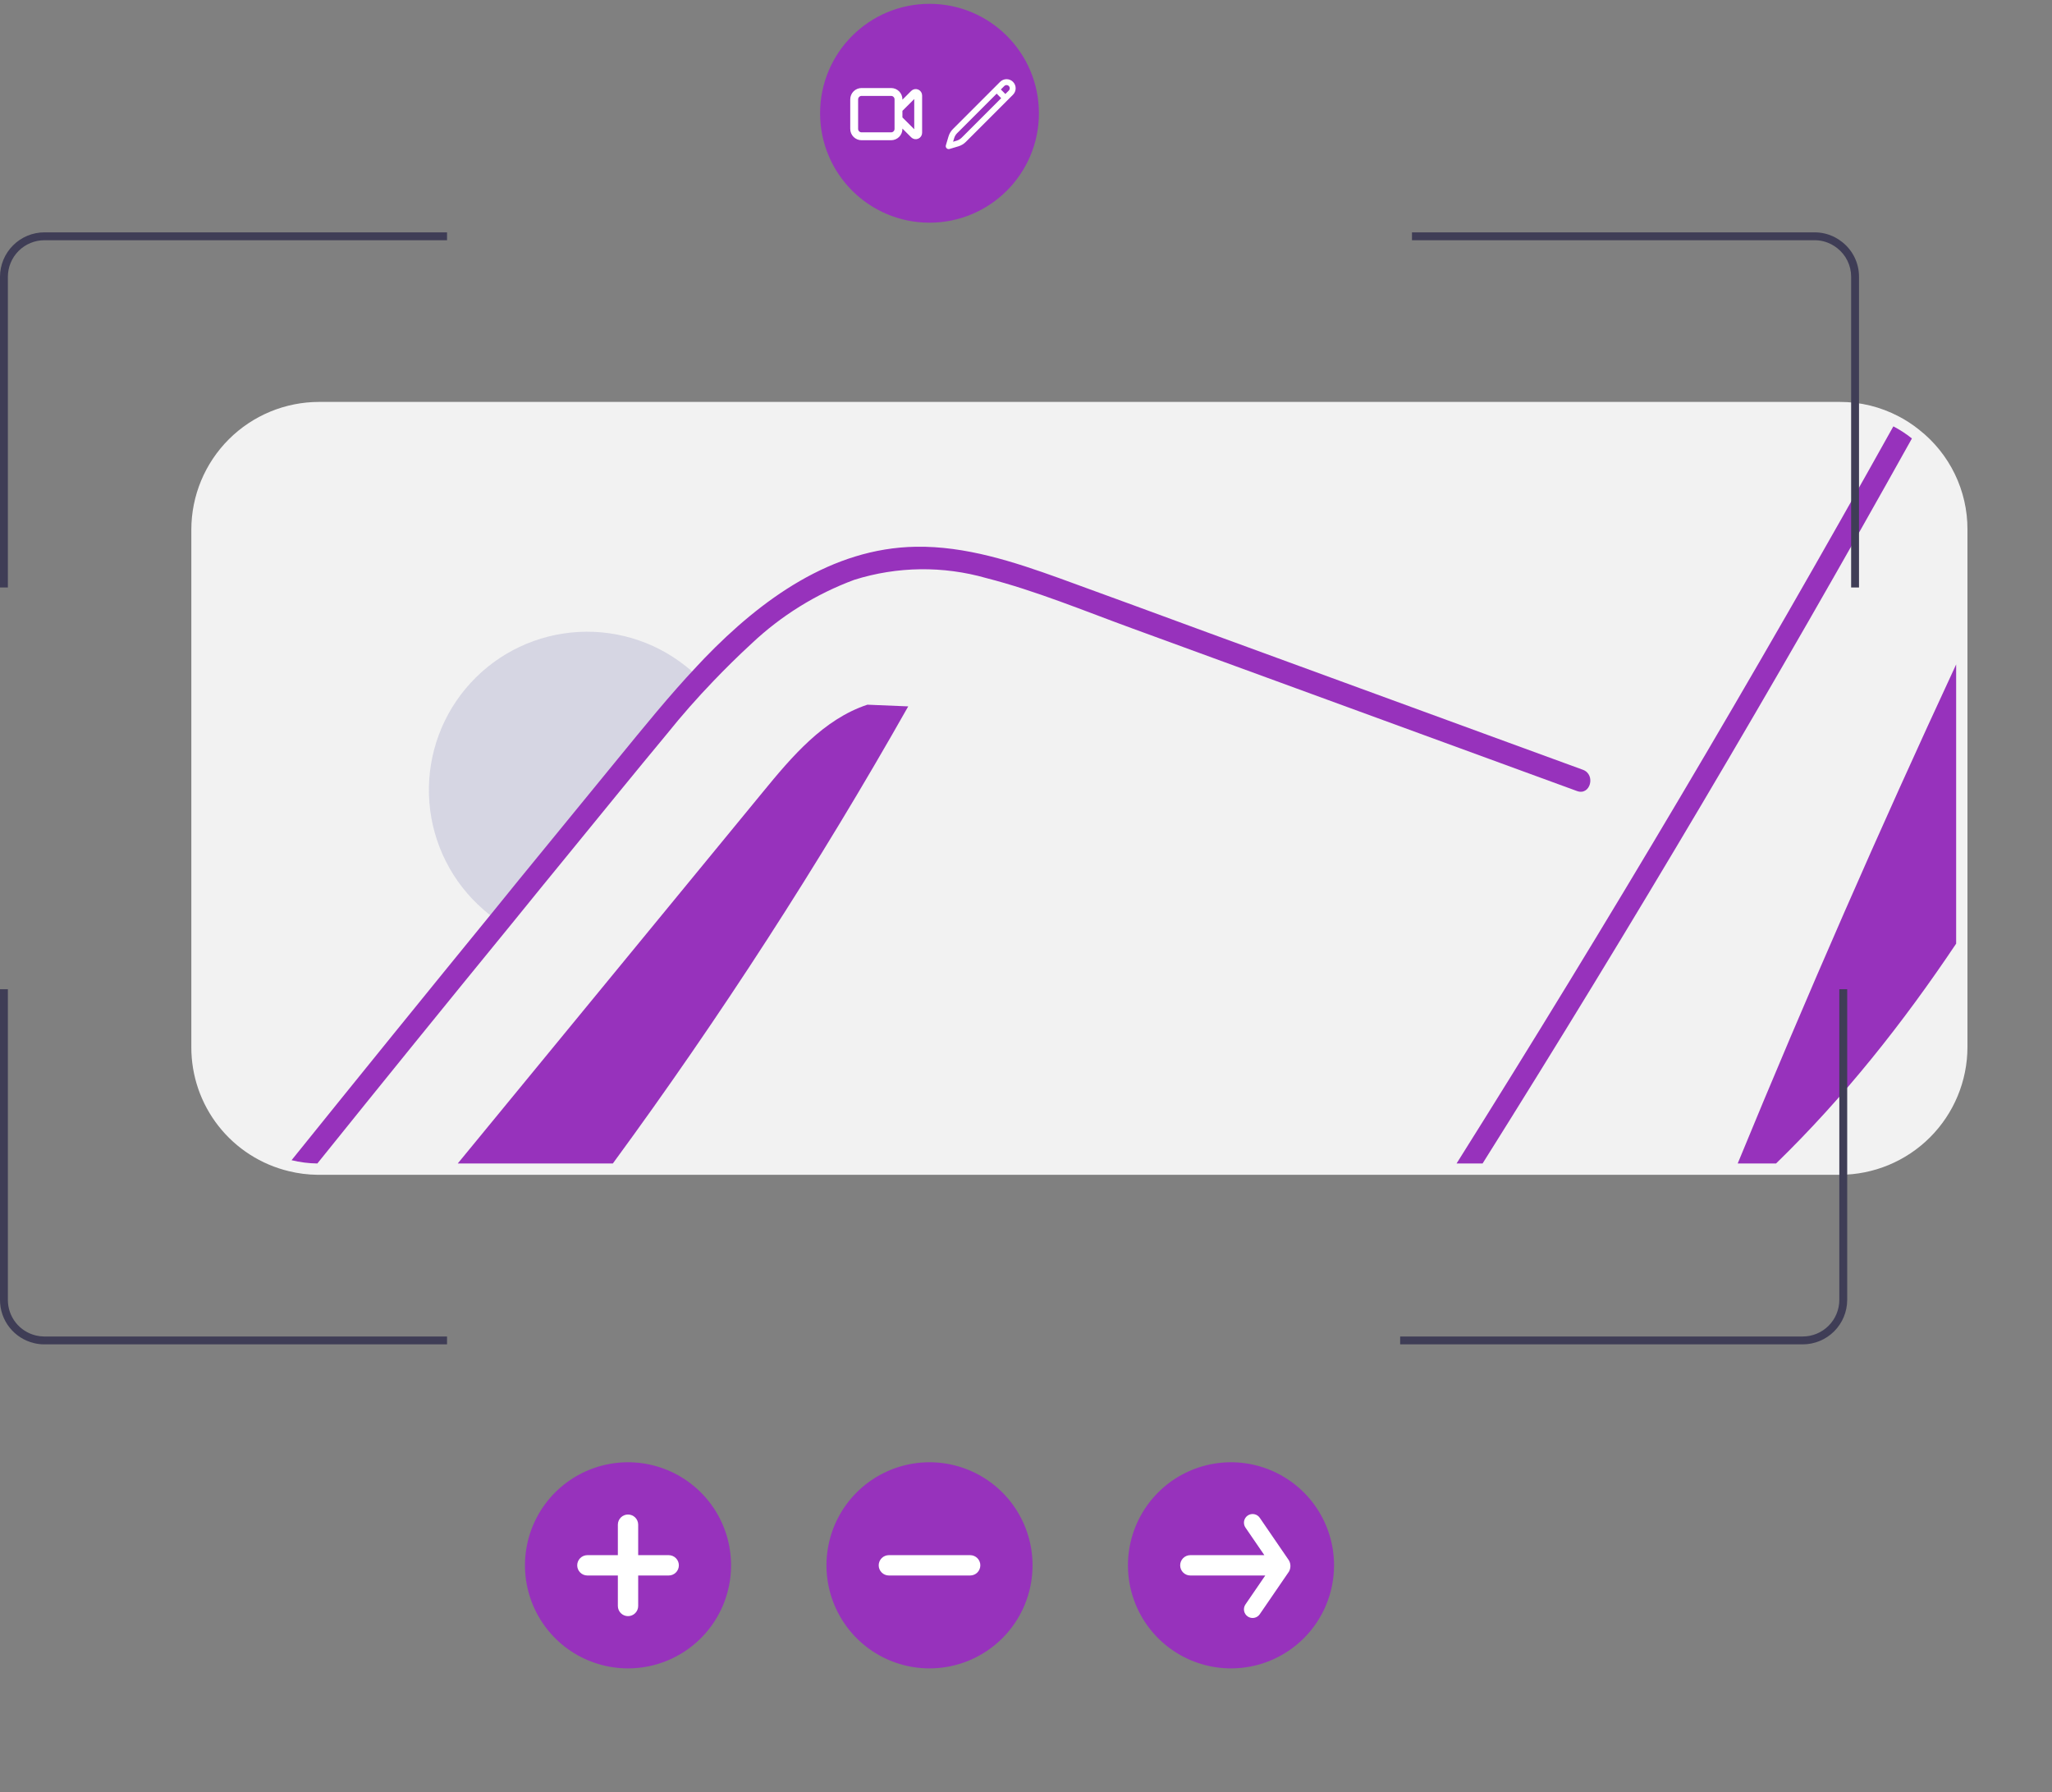 <svg width="521" height="455" viewBox="0 0 521 455" fill="none" xmlns="http://www.w3.org/2000/svg">
<rect x="0" y="0" width="521" height="455" fill="#808080" stroke="none"/>
<g clip-path="url(#clip0_168_756)">
<path d="M467.107 298.246H80.576C78.137 298.218 75.709 297.91 73.339 297.329C66.268 295.63 59.976 291.595 55.482 285.876C50.989 280.158 48.556 273.09 48.578 265.818V134.436C48.591 125.842 52.013 117.604 58.093 111.53C64.172 105.456 72.413 102.042 81.007 102.036H467.107C472.312 102.022 477.441 103.278 482.051 105.694C483.887 106.646 485.623 107.779 487.233 109.075C491.08 112.086 494.188 115.936 496.32 120.332C498.452 124.727 499.552 129.551 499.536 134.436V265.818C499.527 274.415 496.107 282.658 490.028 288.738C483.948 294.817 475.705 298.237 467.107 298.246Z" fill="#F2F2F2"/>
<path d="M441.199 295.374C458.749 252.72 477.237 210.487 496.664 168.675V239.565C483.192 259.671 468.256 278.542 450.936 295.374H441.199Z" fill="#9732BC"/>
<path d="M485.433 111.314C450.706 173.615 414.371 234.969 376.427 295.374H369.821C408.396 234.021 445.364 171.643 480.722 108.241C482.391 109.106 483.969 110.135 485.433 111.314Z" fill="#9732BC"/>
<path d="M230.598 179.331C207.905 219.455 182.862 258.203 155.601 295.374H116.221C142.015 263.951 167.828 232.527 193.66 201.104C201.07 192.056 209.113 182.577 220.229 178.901L230.598 179.331Z" fill="#9732BC"/>
<path d="M178.264 172.897C174.157 177.177 170.221 181.629 166.516 186.254C158.359 196.077 150.316 205.987 142.245 215.868C137.218 222.014 132.192 228.161 127.222 234.308C125.644 233.294 124.146 232.161 122.742 230.919C114.804 224.03 109.881 214.306 109.027 203.831C108.173 193.357 111.456 182.964 118.172 174.88C124.888 166.797 134.504 161.665 144.958 160.586C155.412 159.507 165.873 162.565 174.099 169.106C175.582 170.262 176.974 171.53 178.264 172.897Z" fill="#D6D6E3"/>
<path d="M400.383 200.816L324.898 173.213L287.414 159.512C275.206 155.06 263.027 149.976 250.418 146.759C239.452 143.625 227.808 143.775 216.926 147.19C207.223 150.781 198.343 156.29 190.817 163.39C187.485 166.463 184.258 169.632 181.137 172.897C177.029 177.177 173.094 181.629 169.389 186.254C161.231 196.077 153.189 205.987 145.117 215.868C140.091 222.014 135.064 228.161 130.095 234.308C113.493 254.615 96.986 274.971 80.576 295.374C78.368 295.348 76.171 295.069 74.027 294.541C91.146 273.286 108.342 252.078 125.614 230.919C127.596 228.448 129.635 225.949 131.646 223.479C140.062 213.168 148.488 202.865 156.923 192.573C163.443 184.616 169.906 176.602 176.972 169.106C177.604 168.416 178.236 167.756 178.896 167.066C193.229 152.245 211.124 139.147 232.552 138.802C245.161 138.601 257.34 142.594 269.059 146.816C281.669 151.383 294.25 156.037 306.859 160.661L382.862 188.465L401.877 195.416C405.237 196.623 403.801 202.08 400.383 200.816Z" fill="#9732BC"/>
<path d="M2 149.141V70.266C2.004 67.805 2.985 65.445 4.726 63.705C6.468 61.966 8.828 60.988 11.29 60.986H113.5V58.986H11.29C8.298 58.988 5.429 60.177 3.313 62.292C1.196 64.406 0.005 67.274 0 70.266V149.141L2 149.141Z" fill="#3F3D56"/>
<path d="M9.095 339.035C7.069 338.548 5.266 337.392 3.979 335.753C2.691 334.115 1.994 332.09 2 330.006V251.141H4.99443e-05V330.006C-0.007 332.538 0.839 334.999 2.404 336.99C3.968 338.981 6.159 340.386 8.621 340.977C9.446 341.179 10.291 341.287 11.14 341.296H113.5V339.296H11.152C10.459 339.288 9.768 339.2 9.095 339.035Z" fill="#3F3D56"/>
<path d="M467 251.141V330.006C466.997 332.469 466.017 334.831 464.276 336.572C462.534 338.314 460.173 339.293 457.71 339.296H355.5V341.296H457.71C460.703 341.293 463.573 340.103 465.69 337.986C467.806 335.869 468.997 333 469 330.006V251.141H467Z" fill="#3F3D56"/>
<path d="M464.991 62.035C465.516 62.307 466.012 62.631 466.472 63.002C467.575 63.864 468.466 64.967 469.077 66.226C469.689 67.485 470.004 68.867 470 70.266V149.141H472V70.266C472.006 68.566 471.623 66.886 470.88 65.356C470.138 63.826 469.056 62.485 467.717 61.437C467.156 60.986 466.552 60.591 465.913 60.26C464.308 59.419 462.522 58.982 460.71 58.986H358.5V60.986H460.71C462.201 60.983 463.671 61.342 464.991 62.035Z" fill="#3F3D56"/>
<path d="M159.452 423.555C154.278 423.555 149.219 422.02 144.917 419.146C140.614 416.271 137.26 412.184 135.28 407.404C133.3 402.623 132.782 397.362 133.791 392.287C134.801 387.212 137.293 382.55 140.952 378.89C144.611 375.231 149.273 372.74 154.348 371.73C159.423 370.72 164.684 371.239 169.465 373.219C174.246 375.199 178.332 378.553 181.207 382.855C184.082 387.158 185.616 392.216 185.616 397.391C185.616 404.33 182.86 410.985 177.953 415.892C173.046 420.798 166.391 423.555 159.452 423.555Z" fill="#9732BC"/>
<path d="M169.776 394.81H162.034V387.068C162.032 386.384 161.76 385.729 161.276 385.246C160.792 384.763 160.136 384.492 159.453 384.492C158.769 384.492 158.113 384.763 157.629 385.246C157.146 385.729 156.873 386.384 156.872 387.068V394.81H149.129C148.445 394.812 147.79 395.084 147.307 395.568C146.824 396.052 146.553 396.708 146.553 397.391C146.553 398.075 146.824 398.73 147.307 399.214C147.79 399.698 148.445 399.971 149.129 399.972H156.872V407.715C156.873 408.398 157.146 409.054 157.629 409.536C158.113 410.019 158.769 410.291 159.453 410.291C160.136 410.291 160.792 410.019 161.276 409.536C161.76 409.054 162.032 408.398 162.034 407.715V399.972H169.776C170.116 399.973 170.452 399.907 170.765 399.777C171.079 399.648 171.364 399.458 171.604 399.218C171.845 398.978 172.035 398.694 172.165 398.38C172.295 398.067 172.362 397.731 172.362 397.391C172.362 397.052 172.295 396.716 172.165 396.402C172.035 396.089 171.845 395.804 171.604 395.564C171.364 395.325 171.079 395.135 170.765 395.005C170.452 394.876 170.116 394.81 169.776 394.81Z" fill="white"/>
<path d="M236 423.555C230.826 423.555 225.767 422.02 221.464 419.146C217.162 416.271 213.808 412.184 211.828 407.404C209.848 402.623 209.33 397.362 210.339 392.287C211.349 387.212 213.841 382.55 217.5 378.89C221.159 375.231 225.821 372.74 230.896 371.73C235.971 370.72 241.232 371.239 246.013 373.219C250.794 375.199 254.88 378.553 257.755 382.855C260.63 387.158 262.164 392.216 262.164 397.391C262.164 404.33 259.408 410.985 254.501 415.892C249.594 420.798 242.939 423.555 236 423.555Z" fill="#9732BC"/>
<path d="M246.324 394.81H225.676C224.993 394.812 224.338 395.084 223.855 395.568C223.372 396.052 223.101 396.708 223.101 397.391C223.101 398.075 223.372 398.73 223.855 399.214C224.338 399.698 224.993 399.971 225.676 399.972H246.324C247.008 399.972 247.665 399.7 248.149 399.216C248.633 398.732 248.904 398.076 248.904 397.391C248.904 396.707 248.633 396.05 248.149 395.566C247.665 395.082 247.008 394.81 246.324 394.81Z" fill="white"/>
<path d="M312.548 423.555C307.373 423.555 302.314 422.02 298.012 419.146C293.709 416.271 290.356 412.184 288.375 407.404C286.395 402.623 285.877 397.362 286.887 392.287C287.896 387.212 290.388 382.55 294.047 378.89C297.706 375.231 302.368 372.74 307.443 371.73C312.519 370.72 317.779 371.239 322.56 373.219C327.341 375.199 331.427 378.553 334.302 382.855C337.177 387.158 338.711 392.216 338.711 397.391C338.711 404.33 335.955 410.985 331.048 415.892C326.142 420.798 319.487 423.555 312.548 423.555Z" fill="#9732BC"/>
<path d="M327.267 396.148L319.849 385.322C319.686 385.084 319.478 384.88 319.236 384.722C318.994 384.564 318.723 384.456 318.439 384.403C318.155 384.35 317.863 384.353 317.581 384.413C317.298 384.473 317.03 384.587 316.792 384.751C316.553 384.914 316.349 385.122 316.192 385.364C316.034 385.607 315.925 385.877 315.872 386.161C315.819 386.445 315.823 386.737 315.882 387.019C315.942 387.302 316.057 387.57 316.22 387.809L321.017 394.81H302.224C301.885 394.81 301.549 394.877 301.236 395.007C300.923 395.136 300.639 395.327 300.399 395.566C300.159 395.806 299.969 396.09 299.839 396.404C299.71 396.717 299.643 397.052 299.643 397.391C299.643 397.73 299.71 398.066 299.839 398.379C299.969 398.692 300.159 398.976 300.399 399.216C300.639 399.456 300.923 399.646 301.236 399.776C301.549 399.905 301.885 399.972 302.224 399.972H321.253L316.22 407.318C315.89 407.8 315.765 408.392 315.872 408.966C315.98 409.539 316.31 410.047 316.792 410.376C317.273 410.706 317.865 410.831 318.439 410.724C319.012 410.617 319.52 410.286 319.849 409.805L327.267 398.979C327.508 398.546 327.635 398.059 327.635 397.563C327.635 397.068 327.508 396.581 327.267 396.148Z" fill="white"/>
<path d="M236 56.534C251.343 56.534 263.78 44.097 263.78 28.754C263.78 13.412 251.343 0.974 236 0.974C220.658 0.974 208.22 13.412 208.22 28.754C208.22 44.097 220.658 56.534 236 56.534Z" fill="#9732BC"/>
<path d="M228.125 27.724L232.058 23.791C232.146 23.703 232.257 23.644 232.378 23.62C232.499 23.596 232.625 23.608 232.739 23.655C232.853 23.703 232.951 23.783 233.019 23.886C233.088 23.988 233.125 24.109 233.125 24.233V33.716C233.125 33.839 233.088 33.96 233.019 34.063C232.951 34.165 232.853 34.245 232.739 34.293C232.625 34.34 232.499 34.352 232.378 34.328C232.257 34.304 232.146 34.245 232.058 34.157L228.125 30.224M218.75 34.599H226.25C226.747 34.599 227.224 34.402 227.576 34.05C227.927 33.698 228.125 33.221 228.125 32.724V25.224C228.125 24.727 227.927 24.25 227.576 23.898C227.224 23.547 226.747 23.349 226.25 23.349H218.75C218.253 23.349 217.776 23.547 217.424 23.898C217.073 24.25 216.875 24.727 216.875 25.224V32.724C216.875 33.221 217.073 33.698 217.424 34.05C217.776 34.402 218.253 34.599 218.75 34.599Z" stroke="white" stroke-width="2" stroke-linecap="round" stroke-linejoin="round"/>
<path d="M253.052 22.713L254.457 21.307C254.751 21.014 255.148 20.849 255.562 20.849C255.977 20.849 256.374 21.014 256.667 21.307C256.961 21.6 257.125 21.997 257.125 22.412C257.125 22.826 256.961 23.224 256.667 23.517L244.693 35.491C244.253 35.931 243.709 36.255 243.112 36.432L240.875 37.099L241.542 34.862C241.719 34.265 242.043 33.721 242.483 33.281L253.053 22.713H253.052ZM253.052 22.713L255.25 24.912" stroke="white" stroke-width="1.5" stroke-linecap="round" stroke-linejoin="round"/>
</g>
<defs>
<clipPath id="clip0_168_756">
<rect width="521" height="454" fill="white" transform="translate(0 0.974)"/>
</clipPath>
</defs>
</svg>
